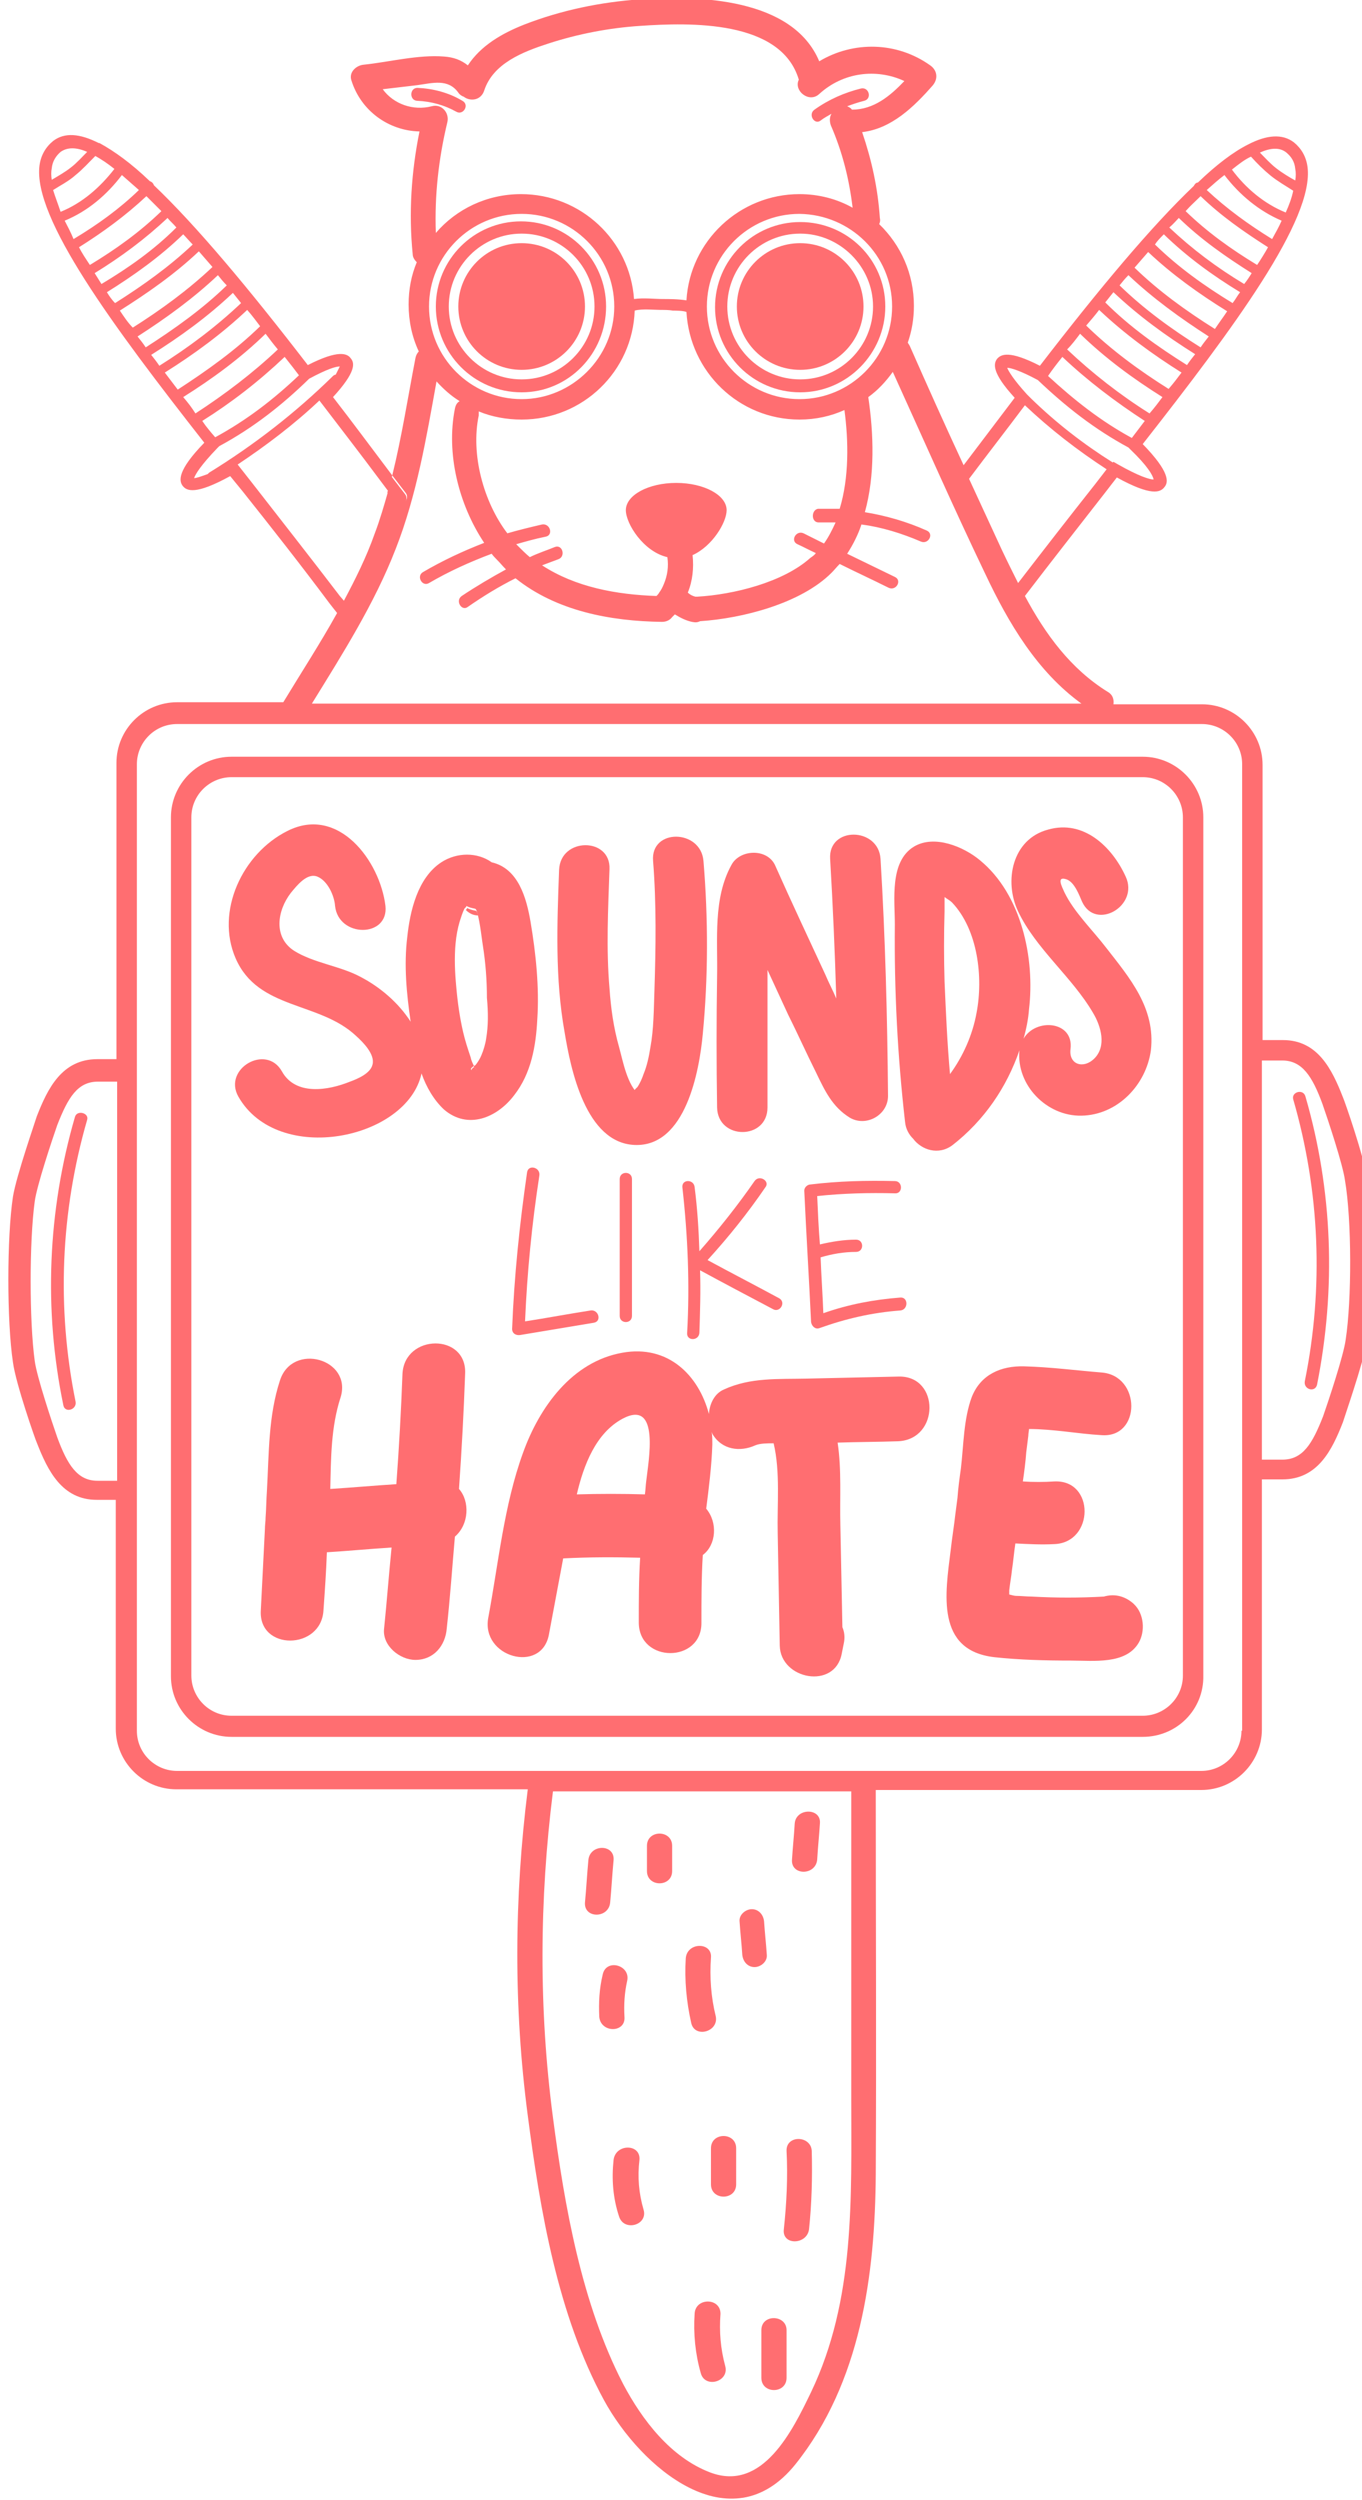 <?xml version="1.0" encoding="utf-8"?>
<!-- Generator: Adobe Illustrator 23.0.1, SVG Export Plug-In . SVG Version: 6.00 Build 0)  -->
<svg version="1.1" id="Capa_2" xmlns="http://www.w3.org/2000/svg" xmlns:xlink="http://www.w3.org/1999/xlink" x="0px" y="0px"
	 viewBox="0 0 200 367" style="enable-background:new 0 0 200 367;" xml:space="preserve">
<style type="text/css">
	.st0{fill:#FF6E71;}
</style>
<g>
	<path class="st0" d="M59.3,73.9c-0.4,0.3-1,0.2-1.3-0.2l-1.1-1.4c0.2-0.8,0.4-1.5,0.6-2.3l2,2.6C59.8,73,59.7,73.6,59.3,73.9z"/>
	<path class="st0" d="M86.4,273.1c-0.2,2.1-0.3,4.1-0.5,6.2c-0.2,2.4,3.5,2.4,3.7,0c0.2-2.1,0.3-4.1,0.5-6.2
		C90.3,270.7,86.6,270.7,86.4,273.1L86.4,273.1z"/>
	<path class="st0" d="M88.5,289.9c-0.5,2.1-0.6,4.1-0.5,6.2c0.2,2.4,3.9,2.4,3.7,0c-0.1-1.8,0-3.5,0.4-5.3
		C92.6,288.5,89,287.5,88.5,289.9L88.5,289.9z"/>
	<path class="st0" d="M95,271c0,1.2,0,2.5,0,3.7c0,2.4,3.7,2.4,3.7,0c0-1.2,0-2.5,0-3.7C98.7,268.6,95,268.6,95,271L95,271z"/>
	<path class="st0" d="M100.7,287.5c-0.2,3.2,0.1,6.4,0.8,9.5c0.5,2.3,4.1,1.3,3.6-1c-0.7-2.8-0.9-5.7-0.7-8.6
		C104.6,285.1,100.9,285.1,100.7,287.5L100.7,287.5z"/>
	<path class="st0" d="M108.6,282.1c0.1,1.6,0.3,3.3,0.4,4.9c0.1,1,0.8,1.8,1.8,1.8c0.9,0,1.9-0.8,1.8-1.8c-0.1-1.6-0.3-3.3-0.4-4.9
		c-0.1-1-0.8-1.8-1.8-1.8C109.5,280.3,108.5,281.1,108.6,282.1L108.6,282.1z"/>
	<path class="st0" d="M116.7,267.7c-0.1,1.8-0.3,3.6-0.4,5.3c-0.2,2.4,3.5,2.4,3.7,0c0.1-1.8,0.3-3.6,0.4-5.3
		C120.6,265.4,116.9,265.4,116.7,267.7L116.7,267.7z"/>
	<path class="st0" d="M115.5,315.8c0.2,3.9,0,7.7-0.4,11.5c-0.3,2.4,3.4,2.3,3.7,0c0.4-3.8,0.5-7.7,0.4-11.5
		C119.1,313.5,115.4,313.4,115.5,315.8L115.5,315.8z"/>
	<path class="st0" d="M104.4,315.4c0,1.8,0,3.6,0,5.3c0,2.4,3.7,2.4,3.7,0c0-1.8,0-3.6,0-5.3C108.1,313,104.4,313,104.4,315.4
		L104.4,315.4z"/>
	<path class="st0" d="M90.1,317.1c-0.3,2.8-0.1,5.6,0.8,8.3c0.7,2.3,4.3,1.3,3.6-1c-0.7-2.4-0.9-4.8-0.6-7.3
		C94.1,314.7,90.4,314.7,90.1,317.1L90.1,317.1z"/>
	<path class="st0" d="M102,339.7c-0.2,2.9,0.1,5.9,0.9,8.7c0.6,2.3,4.2,1.3,3.6-1c-0.7-2.6-0.9-5.1-0.7-7.7
		C105.8,337.3,102.1,337.3,102,339.7L102,339.7z"/>
	<path class="st0" d="M111.8,342.1c0,2.3,0,4.7,0,7c0,2.4,3.7,2.4,3.7,0c0-2.3,0-4.7,0-7C115.5,339.8,111.8,339.7,111.8,342.1
		L111.8,342.1z"/>
	<path class="st0" d="M59.5,72.6l-2-2.6c-0.2,0.8-0.4,1.5-0.6,2.3l1.1,1.4c0.3,0.4,0.9,0.5,1.3,0.2C59.7,73.6,59.8,73,59.5,72.6z"/>
	<path class="st0" d="M200.7,172.9c-0.4-3.1-3.3-11.4-3.5-11.8c-1.6-4.1-3.7-8.4-8.8-8.4h-3v-40.4c0-4.9-4-8.9-8.9-8.9h-13
		c0.1-0.7-0.1-1.4-0.8-1.8c-5.5-3.4-9.2-8.5-12.2-14.1c3.9-5.1,7.9-10.2,11.8-15.2l1.7-2.2c5.1,2.8,6.4,2.2,7,1.4
		c0.6-0.7,0.8-2.2-3.2-6.3c13.4-17.1,25.2-33,24.2-40.7c-0.2-1.5-0.9-2.7-2-3.6c-1.7-1.3-4-1.1-6.7,0.3c0,0,0,0,0,0c0,0,0,0,0,0
		c-2.2,1.1-4.7,3-7.4,5.6c0,0,0,0,0,0c-0.3,0-0.5,0.3-0.6,0.5c-6.2,5.9-13.9,15.1-22.6,26.4c-4.5-2.3-5.7-1.7-6.3-1
		c-0.5,0.7-0.8,2,2.6,5.7c-2.5,3.3-5,6.6-7.5,9.9c-2.7-5.8-5.3-11.6-7.9-17.5c-0.1-0.2-0.2-0.3-0.3-0.5c0.6-1.7,0.9-3.5,0.9-5.4
		c0-4.7-1.9-8.9-5.1-12c0.1-0.2,0.2-0.5,0.1-0.9c-0.3-4.4-1.2-8.5-2.6-12.6c4.3-0.5,7.6-3.7,10.4-6.9c0.8-1,0.6-2.2-0.4-2.9
		c-4.9-3.5-11.3-3.6-16.3-0.6c-3.9-9.3-17.7-9.7-26.3-9.1c-5.8,0.4-11.6,1.6-17,3.7c-3.3,1.3-6.4,3.1-8.3,6c-1-0.8-2.1-1.2-3.5-1.3
		c-3.8-0.3-8,0.8-11.8,1.2c-1.1,0.1-2.2,1.1-1.8,2.3c1.4,4.5,5.5,7.4,10,7.5c-1.2,5.9-1.6,12-1,18c0,0.5,0.3,0.9,0.6,1.2
		c-0.8,1.9-1.2,4-1.2,6.2c0,2.4,0.5,4.8,1.5,6.9c-0.2,0.2-0.4,0.5-0.5,1c-1.1,5.7-2,11.5-3.4,17.2l2,2.6c0.3,0.4,0.2,1-0.2,1.3
		c-0.4,0.3-1,0.2-1.3-0.2l-1.1-1.4c-0.6,2.1-1.2,4.2-2,6.3c-1.2,3.4-2.8,6.6-4.5,9.8l-0.6-0.7c-4.2-5.5-8.6-11.1-12.8-16.5l-2.2-2.8
		c4.2-2.8,8.3-5.9,12-9.4c2.9,3.8,6,7.8,8.9,11.7l1.2,1.6c0.2-0.8,0.4-1.5,0.6-2.3l-0.3-0.4c-2.8-3.7-5.6-7.5-8.4-11.1
		c3.4-3.7,3.2-5,2.6-5.7c-0.5-0.7-1.8-1.3-6.3,1c-8.7-11.3-16.4-20.5-22.6-26.4c-0.1-0.3-0.3-0.5-0.6-0.6c-2.7-2.6-5.2-4.4-7.4-5.6
		c0,0-0.1,0-0.1,0c0,0,0,0,0,0c-2.8-1.4-5-1.6-6.7-0.3c-1.1,0.9-1.8,2.1-2,3.6c-1,7.7,10.8,23.6,24.2,40.7c-4,4.1-3.7,5.6-3.2,6.3
		c0.6,0.8,1.9,1.4,7-1.4l1.8,2.2c4.3,5.4,8.7,11,12.8,16.5l1.1,1.4c-2.5,4.5-5.3,8.8-7.9,13.1H26c-4.9,0-8.9,4-8.9,8.9v43.5h-2.8
		c-5.2,0-7.3,4.3-8.9,8.4c-0.1,0.4-3,8.7-3.5,11.8c-0.9,6-0.9,18.3,0,24.3c0.4,3.1,3.3,11.4,3.5,11.8c1.6,4.1,3.7,8.4,8.8,8.4h2.8
		v33.6c0,4.9,4,8.9,8.9,8.9h51.6c-2,15.9-2.1,32,0,47.9c1.8,13.9,4.4,29.3,11.2,41.8c5.4,9.9,18.6,21.2,28.1,9.4
		c9.6-12,11.7-27.8,11.8-42.6c0.1-18.8,0-37.6,0-56.4h47.8c4.9,0,8.9-4,8.9-8.9v-36.7h3c5.2,0,7.3-4.3,8.9-8.4
		c0.1-0.4,3-8.7,3.5-11.8C201.5,191.1,201.5,178.9,200.7,172.9z M7.6,24.7c0.1-1,0.6-1.8,1.3-2.4c1-0.7,2.3-0.7,3.9,0
		c-0.8,0.8-1.5,1.6-2.4,2.3c-0.9,0.7-1.8,1.2-2.8,1.8C7.5,25.8,7.5,25.2,7.6,24.7z M7.8,27.9c1.1-0.7,2.3-1.3,3.3-2.2
		c1-0.8,1.9-1.8,2.9-2.8c0.9,0.5,1.8,1.1,2.8,1.9c-2.1,2.7-4.7,5-7.9,6.3C8.5,29.9,8.1,28.9,7.8,27.9z M9.5,32.4
		c3.4-1.4,6.2-3.8,8.4-6.7c0.8,0.7,1.6,1.4,2.5,2.2c-2.9,2.8-6.1,5.1-9.6,7.2C10.4,34.1,9.9,33.2,9.5,32.4z M11.6,36.3
		c3.5-2.2,6.8-4.6,9.9-7.5c0.7,0.7,1.4,1.4,2.2,2.2c-3.2,3.1-6.7,5.6-10.5,7.9C12.6,38,12,37.1,11.6,36.3z M13.9,40.1
		c3.9-2.4,7.4-5,10.7-8.1c0.4,0.5,0.9,0.9,1.3,1.4c-3.3,3.3-7,5.9-11,8.3C14.6,41.2,14.2,40.6,13.9,40.1z M15.7,42.9
		c4-2.5,7.8-5.2,11.2-8.5c0.5,0.5,0.9,1,1.4,1.5c-3.5,3.3-7.3,6-11.4,8.6C16.4,44,16,43.4,15.7,42.9z M17.6,45.6
		c4.1-2.6,8-5.3,11.6-8.7c0.7,0.8,1.3,1.5,2,2.3c-3.6,3.4-7.6,6.3-11.7,8.9C18.8,47.4,18.2,46.5,17.6,45.6z M20.2,49.4
		c4.2-2.7,8.2-5.6,11.8-9c0.4,0.5,0.8,1,1.3,1.5c-3.6,3.5-7.7,6.4-11.9,9.1C21,50.4,20.6,49.9,20.2,49.4z M22.2,52.1
		c4.3-2.7,8.3-5.6,12-9.1c0.4,0.5,0.8,1,1.2,1.5c-3.7,3.5-7.7,6.5-12,9.2C23,53.1,22.6,52.6,22.2,52.1z M24.2,54.7
		c4.3-2.7,8.4-5.7,12.1-9.2c0.7,0.8,1.3,1.6,1.9,2.4c-3.7,3.6-7.8,6.5-12.1,9.3C25.5,56.4,24.8,55.5,24.2,54.7z M26.9,58.3
		c4.3-2.7,8.4-5.7,12.1-9.3c0.6,0.8,1.2,1.6,1.8,2.3c-3.7,3.5-7.8,6.6-12.1,9.4C28.2,59.9,27.6,59.1,26.9,58.3z M29.7,61.8
		C34,59.1,38,56,41.8,52.4c0.8,1,1.5,1.9,2.1,2.7c-3.8,3.6-7.7,6.6-12.3,9.1C31,63.5,30.3,62.7,29.7,61.8z M30.7,69.4
		c-0.1,0.1-0.2,0.2-0.2,0.2c-1.1,0.4-1.7,0.6-2,0.6c0.2-0.6,1-1.9,3.4-4.4l0.3-0.3c5-2.7,9.2-6,13.2-9.9c0,0,0,0,0,0
		c2.6-1.4,3.9-1.8,4.5-1.8c-0.1,0.2-0.3,0.6-0.6,1.2c-0.1,0-0.3,0.1-0.4,0.2C43.3,60.7,37.2,65.4,30.7,69.4z M17.1,217.4h-2.8
		c-2.9,0-4.4-2.3-5.9-6.4c-0.8-2.3-3-8.9-3.3-11.2c-0.8-5.8-0.8-17.6,0-23.4c0.3-2.3,2.5-8.9,3.3-11.2c1.6-4.1,3-6.4,6-6.4h2.8
		V217.4z M188.9,22.4c0.7,0.6,1.2,1.3,1.3,2.4c0.1,0.5,0.1,1.1,0,1.7c-0.9-0.5-1.9-1.1-2.8-1.8c-0.9-0.7-1.6-1.5-2.4-2.3
		C186.6,21.7,187.9,21.6,188.9,22.4z M183.7,23c0.9,1,1.8,1.9,2.9,2.8c1,0.8,2.2,1.5,3.3,2.2c-0.2,1-0.6,2.1-1.1,3.2
		c-3.2-1.3-5.9-3.6-7.9-6.3C181.9,24.1,182.8,23.4,183.7,23z M179.8,25.7c2.2,2.9,5.1,5.3,8.4,6.7c-0.4,0.9-0.9,1.8-1.4,2.7
		c-3.4-2.1-6.6-4.4-9.6-7.2C178.1,27.1,179,26.3,179.8,25.7z M176.3,28.8c3,2.9,6.3,5.2,9.9,7.5c-0.5,0.9-1,1.7-1.6,2.6
		c-3.8-2.3-7.3-4.8-10.5-7.9C174.8,30.2,175.6,29.5,176.3,28.8z M173.1,32c3.3,3.2,6.9,5.7,10.7,8.1v0c-0.3,0.5-0.7,1.1-1.1,1.6
		c-4-2.4-7.6-5.1-11-8.3C172.3,32.9,172.7,32.4,173.1,32z M170.9,34.4c3.4,3.3,7.1,6,11.2,8.5c-0.4,0.5-0.7,1.1-1.1,1.6
		c-4.1-2.5-7.9-5.2-11.4-8.6C169.9,35.4,170.4,34.9,170.9,34.4z M166.6,39.3c0.7-0.8,1.3-1.5,2-2.3c3.5,3.3,7.4,6.1,11.6,8.7
		c-0.6,0.9-1.2,1.7-1.8,2.6C174.1,45.6,170.1,42.7,166.6,39.3L166.6,39.3z M165.7,40.4c3.6,3.4,7.6,6.3,11.8,9
		c-0.4,0.5-0.8,1-1.2,1.6c-4.3-2.7-8.3-5.6-11.9-9.1C164.8,41.4,165.2,40.9,165.7,40.4z M163.5,42.9c3.7,3.5,7.7,6.4,12,9.1
		c-0.4,0.5-0.8,1-1.2,1.6c-4.3-2.7-8.4-5.6-12-9.2C162.7,43.9,163.1,43.4,163.5,42.9z M161.4,45.5c3.7,3.5,7.8,6.5,12.1,9.2
		c-0.6,0.8-1.2,1.6-1.9,2.4c-4.3-2.7-8.4-5.7-12.1-9.3C160.1,47.1,160.8,46.3,161.4,45.5z M158.6,49c3.7,3.6,7.8,6.6,12.1,9.3
		c-0.6,0.8-1.2,1.6-1.9,2.4c-4.3-2.7-8.4-5.9-12.1-9.4C157.4,50.6,158,49.8,158.6,49z M156,52.4c3.7,3.5,7.8,6.6,12.1,9.4
		c-0.6,0.8-1.3,1.7-1.9,2.5c-4.6-2.5-8.5-5.6-12.3-9.1C154.5,54.3,155.2,53.4,156,52.4z M147.9,54c0.5,0,1.9,0.4,4.5,1.8
		c4.1,3.9,8.3,7.2,13.3,9.9l0.3,0.3c2.5,2.4,3.3,3.8,3.4,4.4c-0.6,0-2.2-0.5-5.2-2.2l-0.7-0.4l-0.1,0.1c-4.3-2.7-8.3-5.8-12-9.4l0,0
		l-0.6-0.6C148.8,55.7,148.1,54.5,147.9,54z M150.5,59.5c3.7,3.5,7.7,6.6,12,9.4l-1.7,2.2c-3.8,4.8-7.6,9.7-11.3,14.5
		c-0.8-1.6-1.6-3.2-2.4-4.9c-1.6-3.5-3.2-6.9-4.8-10.4C145,66.7,147.8,63.1,150.5,59.5z M131,45c0,7.5-6.1,13.6-13.6,13.6
		c-7.5,0-13.6-6.1-13.6-13.6s6.1-13.6,13.6-13.6C124.9,31.5,131,37.5,131,45z M120.2,76.7c0.8,0,1.7,0,2.5,0c-0.5,1.1-1,2.1-1.7,3.1
		c-1-0.5-2-1-3-1.5c-1.1-0.5-2,1.1-0.9,1.6c0.9,0.4,1.8,0.9,2.7,1.3c-0.2,0.3-0.5,0.5-0.8,0.7c-4,3.6-11.3,5.4-16.6,5.7
		c-0.1,0-0.2,0-0.3,0c-0.4-0.1-0.8-0.3-1.1-0.6c0.7-1.7,0.9-3.6,0.7-5.5c2.9-1.3,5-4.8,5-6.6c0-2.2-3.3-4-7.4-4
		c-4.1,0-7.4,1.8-7.4,4c0,2,2.6,6.1,6.1,6.9c0.2,1.4,0,2.7-0.5,3.9c-0.2,0.5-0.4,0.9-0.7,1.3c-0.1,0.2-0.3,0.4-0.4,0.5
		c-5.9-0.2-11.9-1.3-16.8-4.5c0.8-0.3,1.6-0.6,2.4-0.9c1.1-0.4,0.6-2.2-0.5-1.8c-1.2,0.5-2.5,0.9-3.7,1.5c-0.6-0.5-1.2-1.1-1.8-1.7
		c-0.1-0.1-0.1-0.1-0.2-0.2c1.4-0.4,2.8-0.8,4.3-1.1c1.2-0.2,0.7-2-0.5-1.8c-1.7,0.4-3.4,0.8-5.1,1.3C71,73.7,69.1,66.7,70.3,61
		c0-0.2,0-0.4,0-0.6c1.9,0.8,4.1,1.2,6.3,1.2c9,0,16.3-7.1,16.6-16c1.1-0.3,2.9-0.1,3.8-0.1c0.6,0,1.2,0,1.8,0.1c0.3,0,1.5,0,2,0.2
		c0.5,8.8,7.7,15.8,16.6,15.8c2.4,0,4.6-0.5,6.6-1.4c0.6,4.5,0.7,9.9-0.7,14.5c-1,0-2.1,0-3.2,0C119.1,74.9,119.1,76.7,120.2,76.7z
		 M63,45c0-7.5,6.1-13.6,13.6-13.6c7.5,0,13.6,6.1,13.6,13.6S84,58.6,76.6,58.6C69.1,58.6,63,52.5,63,45z M56.2,13.1
		c1.7-0.2,3.4-0.4,5.1-0.6c2.2-0.3,4.5-1,6,1.1c0.2,0.3,0.5,0.5,0.8,0.6c0.9,0.7,2.5,0.6,3-0.9c1.3-4,5.7-5.7,9.4-6.9
		C84.8,5,89.4,4.1,94,3.8c7.3-0.5,20.7-0.9,23.3,7.9c-0.8,1.6,1.5,3.5,3,2.1c3.5-3.2,8.4-3.8,12.5-1.9c-2.1,2.2-4.5,4.2-7.7,4.2
		c-0.2-0.3-0.5-0.4-0.7-0.5c0.8-0.3,1.7-0.6,2.5-0.8c1.2-0.3,0.7-2.1-0.5-1.8c-2.4,0.6-4.7,1.6-6.8,3.1c-1,0.7,0,2.3,0.9,1.6
		c0.5-0.4,1.1-0.7,1.6-1c-0.3,0.5-0.3,1.1-0.1,1.7c1.7,3.9,2.7,7.9,3.2,12.1c-2.3-1.3-5-2-7.8-2c-8.8,0-16.1,6.9-16.6,15.6
		c-1.2-0.2-2.6-0.2-3.5-0.2c-1.1,0-2.8-0.2-4.2,0c-0.6-8.6-7.8-15.4-16.6-15.4c-5,0-9.5,2.2-12.5,5.7c-0.2-5.5,0.4-10.9,1.7-16.3
		c0.3-1.4-0.9-2.7-2.3-2.3C60.7,16.3,57.8,15.3,56.2,13.1z M58.1,80.6c3.1-7.9,4.5-16.3,6-24.6c1,1.1,2.1,2.1,3.4,2.9
		c-0.4,0.2-0.6,0.6-0.7,1.1c-1.3,6.5,0.5,14,4.3,19.7c-3.1,1.2-6.1,2.6-9,4.3c-1,0.6-0.1,2.2,0.9,1.6c2.9-1.7,6-3.1,9.2-4.3
		c0.2,0.3,0.5,0.6,0.7,0.8c0.5,0.5,0.9,1,1.4,1.5c-2.2,1.2-4.4,2.5-6.5,3.9c-1,0.7,0,2.3,0.9,1.6c2.3-1.6,4.6-3,7-4.2
		c6,4.8,13.9,6.3,21.5,6.4c0.7,0,1.2-0.3,1.5-0.7c0,0,0,0,0,0c0,0,0.1-0.1,0.1-0.1c0.1-0.1,0.2-0.2,0.3-0.3c0.8,0.5,1.6,0.9,2.5,1.1
		c0.5,0.1,0.8,0.1,1.2-0.1c6.2-0.4,14.8-2.6,19.3-7.1c0.4-0.4,0.8-0.9,1.2-1.3c2.4,1.2,4.8,2.3,7.2,3.5c1.1,0.5,2-1.1,0.9-1.6
		c-2.3-1.1-4.7-2.3-7-3.4c0.9-1.4,1.6-2.8,2.1-4.3c3,0.4,5.9,1.3,8.7,2.5c1.1,0.5,2-1.1,0.9-1.6c-2.9-1.3-6-2.2-9.1-2.7
		c1.5-5.4,1.3-11.5,0.5-16.9c1.4-1,2.6-2.3,3.6-3.7c4.5,9.9,8.9,19.9,13.6,29.7c3.4,7.2,7.6,14.3,14.1,19H45.8
		C50.3,96,55,88.6,58.1,80.6z M119.1,351.2c-2.7,5.6-7.1,14.7-14.8,11.8c-5.8-2.2-10-7.7-12.8-13c-6.1-11.8-8.6-26.1-10.3-39.1
		c-2.1-15.9-2-32,0-47.9H125c0,15,0,30,0,44.9C125,322.7,125.6,337.6,119.1,351.2z M182.3,254.1c0,3.2-2.6,5.9-5.9,5.9H26
		c-3.2,0-5.9-2.6-5.9-5.9V112.2c0-3.2,2.6-5.9,5.9-5.9h150.5c3.2,0,5.9,2.6,5.9,5.9V254.1z M197.6,196.7c-0.3,2.3-2.5,8.9-3.3,11.2
		c-1.6,4.1-3,6.4-6,6.4h-3v-58.6h3c2.9,0,4.4,2.3,5.9,6.4c0.8,2.3,3,8.9,3.3,11.2C198.5,179.1,198.5,190.9,197.6,196.7z"/>
	<path class="st0" d="M11,164c-4,13.8-4.6,28.3-1.7,42.3c0.2,1.2,2,0.7,1.8-0.5c-2.8-13.8-2.2-27.9,1.7-41.4
		C13.1,163.4,11.3,162.9,11,164L11,164z"/>
	<path class="st0" d="M189.9,161.4c3.9,13.5,4.5,27.6,1.7,41.4c-0.2,1.2,1.5,1.7,1.8,0.5c2.8-14.1,2.3-28.5-1.7-42.3
		C191.4,159.8,189.6,160.3,189.9,161.4L189.9,161.4z"/>
	<path class="st0" d="M167.8,255H34c-4.9,0-8.9-4-8.9-8.9V120c0-4.9,4-8.9,8.9-8.9h133.8c4.9,0,8.9,4,8.9,8.9v126
		C176.8,251,172.8,255,167.8,255z M34,114.1c-3.2,0-5.9,2.6-5.9,5.9v126c0,3.2,2.6,5.9,5.9,5.9h133.8c3.2,0,5.9-2.6,5.9-5.9V120
		c0-3.2-2.6-5.9-5.9-5.9H34z"/>
	<path class="st0" d="M127.5,58c-0.4-2.3-3.9-1.4-3.6,1c0.1,0.4,0.1,0.9,0.2,1.3c1.2-0.5,2.4-1.2,3.4-2
		C127.5,58.2,127.5,58.1,127.5,58z"/>
	<circle class="st0" cx="117.5" cy="45" r="9.3"/>
	<path class="st0" d="M117.5,57.6c-6.9,0-12.5-5.6-12.5-12.5s5.6-12.5,12.5-12.5S130,38.1,130,45S124.4,57.6,117.5,57.6z
		 M117.5,34.3c-5.9,0-10.7,4.8-10.7,10.7s4.8,10.7,10.7,10.7c5.9,0,10.7-4.8,10.7-10.7S123.3,34.3,117.5,34.3z"/>
	<circle class="st0" cx="76.6" cy="45" r="9.3"/>
	<path class="st0" d="M76.6,57.6C69.6,57.6,64,51.9,64,45s5.6-12.5,12.5-12.5c6.9,0,12.5,5.6,12.5,12.5S83.5,57.6,76.6,57.6z
		 M76.6,34.3c-5.9,0-10.7,4.8-10.7,10.7s4.8,10.7,10.7,10.7S87.3,50.9,87.3,45S82.5,34.3,76.6,34.3z"/>
	<path class="st0" d="M127.5,58c-0.4-2.3-3.9-1.4-3.6,1c0.1,0.4,0.1,0.9,0.2,1.3c1.2-0.5,2.4-1.2,3.4-2
		C127.5,58.2,127.5,58.1,127.5,58z"/>
	<path class="st0" d="M61.3,14.8c2,0.1,3.9,0.6,5.7,1.6c1,0.6,2-1,0.9-1.6c-2-1.2-4.3-1.8-6.6-1.9C60.1,12.9,60.1,14.8,61.3,14.8
		L61.3,14.8z"/>
	<g>
		<path class="st0" d="M77.9,135.3c-0.6-3.5-1.8-7.8-5.7-8.7c-2.1-1.5-5.1-1.5-7.4,0c-3.5,2.3-4.6,7.2-5,11
			c-0.5,4.1-0.1,8.3,0.5,12.4c-1.8-2.8-4.5-5.1-7.4-6.6c-3-1.6-6.8-2-9.7-3.8c-3.1-2-2.5-5.9-0.5-8.5c0.9-1.1,2.4-3,3.9-2.4
			c1.5,0.6,2.5,2.8,2.6,4.3c0.5,4.7,7.9,4.7,7.4,0c-0.8-6.6-6.9-14.8-14.4-11c-6.6,3.3-10.6,11.8-7.6,18.7
			c3.3,7.6,12.3,6.3,17.7,11.4c1,0.9,2.8,2.7,2.4,4.2c-0.3,1.3-2.2,2.1-3.3,2.5c-3.2,1.3-8,2.1-10-1.5c-2.3-4.1-8.7-0.4-6.4,3.7
			c5.8,10.2,24.8,6.3,26.9-3.4c0.7,2,1.8,3.9,3.3,5.3c3.5,3,7.8,1.2,10.3-2.1c2.5-3.2,3.2-7.2,3.4-11.2
			C79.2,145,78.7,140,77.9,135.3z M71.4,152.4c-0.1,0.8-0.4,1.8-0.7,2.5c-0.2,0.5-0.5,1-0.9,1.5c-0.1,0-0.1,0.1-0.2,0.1
			c0,0,0,0.1,0,0.1c0.6,0.7,0.6,0.9,0,0.6c-0.6-0.1-0.6-0.3,0-0.7c-0.2-0.4-0.4-0.8-0.5-1.3c-0.4-1.2-0.8-2.4-1.1-3.7
			c-0.5-2.2-0.8-4.3-1-6.6c-0.2-2.1-0.3-4.3-0.1-6.4c0.1-1.1,0.3-2.2,0.6-3.2c0.2-0.6,0.4-1.3,0.7-1.9c0,0,0.1-0.1,0.1-0.1
			c0.1-0.1,0.2-0.2,0.2-0.3c0.3,0.2,0.7,0.3,1.2,0.4c0.2,0,0.3,0.3,0.4,0.7c0.4,1.3,0.7,4.2,0.8,4.7c0.4,2.5,0.6,5.1,0.6,7.7
			C71.7,148.7,71.7,150.6,71.4,152.4z"/>
		<path class="st0" d="M70.2,134.4c-0.7,0-1.3-0.3-1.8-0.8c0.1-0.1,0.2-0.2,0.2-0.3c0.3,0.2,0.7,0.3,1.2,0.4
			C70,133.7,70.1,134,70.2,134.4z"/>
		<path class="st0" d="M69.7,157.3c-0.6-0.1-0.6-0.3,0-0.7c0,0,0,0.1,0,0.1C70.3,157.4,70.3,157.6,69.7,157.3z"/>
		<path class="st0" d="M82.1,127.7c-0.3,8-0.6,16,0.8,23.8c0.9,5.5,3.1,16.3,10.3,16.6c7.5,0.3,9.5-10.9,10-16.3
			c0.8-8.3,0.8-17,0.1-25.4c-0.4-4.7-7.8-4.8-7.4,0c0.5,6.3,0.4,12.7,0.2,19c-0.1,2.8-0.1,5.7-0.6,8.4c-0.2,1.3-0.5,2.7-1,3.9
			c-0.2,0.6-0.5,1.3-0.9,1.9c-0.8,0.7-0.7,1.1,0.3,1.2c-1.8-1.5-2.4-4.9-3-7.1c-0.8-2.8-1.2-5.7-1.4-8.6c-0.5-5.8-0.2-11.7,0-17.5
			C89.7,122.9,82.3,122.9,82.1,127.7L82.1,127.7z"/>
		<path class="st0" d="M130.4,160.9c0,2.8-3.2,4.6-5.6,3.2c-2.6-1.6-3.7-4-5-6.7c-1.4-2.8-2.7-5.7-4.1-8.5c-1-2.2-2-4.3-3-6.5
			c0,1.1,0,2.2,0,3.3c0,5.6,0,11.3,0,16.9c0,4.8-7.3,4.8-7.4,0c-0.1-6.4-0.1-12.9,0-19.3c0.1-5.4-0.6-11.4,2.1-16.3
			c1.2-2.3,5.2-2.5,6.4,0c2.4,5.4,4.9,10.7,7.4,16.1c0.5,1.2,1.1,2.3,1.6,3.5c-0.2-6.8-0.5-13.7-0.9-20.5c-0.3-4.8,7.1-4.7,7.4,0
			C130,137.6,130.3,149.3,130.4,160.9z"/>
		<path class="st0" d="M162.4,139.1c-2-2.6-4.7-5.2-6.1-8.1c-0.4-0.9-1.2-2.4,0.3-1.9c1.2,0.4,1.9,2.4,2.3,3.3
			c2,4.3,8.4,0.6,6.4-3.7c-2-4.4-6.2-8.4-11.4-6.9c-5.3,1.4-6.5,7.6-4.4,12c2.6,5.5,7.9,9.6,11,14.9c1.2,2,2,4.9,0.2,6.7
			c-1.6,1.6-3.8,0.9-3.5-1.4c0.5-4.1-5.1-4.6-6.9-1.5c0.4-1.4,0.7-2.9,0.8-4.3c0.9-7.5-1.1-16.9-7.2-21.9c-2.4-2-6.7-3.8-9.7-2
			c-3.6,2.2-2.8,7.8-2.8,11.4c-0.1,9.7,0.4,19.4,1.5,29c0.1,1.1,0.6,1.9,1.2,2.5c1.2,1.6,3.7,2.5,5.8,0.9c4.6-3.6,7.9-8.4,9.8-13.9
			c-0.5,5.1,4,9.7,9.1,9.6c5.3-0.1,9.5-4.5,10.2-9.6C169.7,148,165.9,143.6,162.4,139.1z M143.4,148.7c-0.6,3.3-2,6.4-3.9,9
			c-0.4-4.5-0.6-9-0.8-13.6c-0.1-3.4-0.1-6.9,0-10.3c0-0.7,0-1.4,0-2.1c0.4,0.3,0.8,0.5,1.1,0.8
			C143.6,136.5,144.4,143.5,143.4,148.7z"/>
		<path class="st0" d="M87.2,194.2c-3.6,0.6-7.2,1.2-10.8,1.8c-0.6,0.1-1.2-0.2-1.2-0.9c0.3-7.7,1.1-15.4,2.2-23
			c0.2-1.2,2-0.7,1.8,0.5c-1.1,7.1-1.8,14.3-2.1,21.4c3.2-0.5,6.4-1.1,9.6-1.6C87.9,192.2,88.4,194,87.2,194.2z"/>
		<path class="st0" d="M91,173.1c0,6.7,0,13.4,0,20.1c0,1.2,1.8,1.2,1.8,0c0-6.7,0-13.4,0-20.1C92.8,171.9,91,171.9,91,173.1
			L91,173.1z"/>
		<path class="st0" d="M113.5,192.2c-3.6-1.9-7.2-3.8-10.7-5.7c0.1,3.1,0,6.1-0.1,9.2c-0.1,1.2-1.9,1.2-1.8,0
			c0.4-7.1,0.1-14.3-0.7-21.4c-0.1-1.2,1.7-1.2,1.8,0c0.4,3.1,0.6,6.2,0.7,9.4c2.9-3.3,5.6-6.7,8.1-10.3c0.7-1,2.3,0,1.6,0.9
			c-2.6,3.8-5.4,7.3-8.5,10.7c3.5,1.9,7,3.7,10.5,5.6C115.5,191.2,114.5,192.8,113.5,192.2z"/>
		<path class="st0" d="M132.2,192.4c-4.1,0.3-8,1.2-11.9,2.6c-0.6,0.2-1.1-0.3-1.2-0.9c-0.3-6.4-0.7-12.8-1-19.3
			c0-0.5,0.5-0.9,0.9-0.9c4.1-0.5,8.2-0.6,12.4-0.5c1.2,0,1.2,1.9,0,1.8c-3.8-0.1-7.6,0-11.4,0.4c0.1,2.3,0.2,4.7,0.4,7.1
			c1.7-0.4,3.5-0.7,5.3-0.7c1.2,0,1.2,1.8,0,1.8c-1.8,0-3.5,0.3-5.2,0.8c0.1,2.7,0.3,5.5,0.4,8.2c3.7-1.3,7.4-2,11.3-2.3
			C133.4,190.4,133.4,192.3,132.2,192.4z"/>
		<path class="st0" d="M66.8,225.6c-0.4,4.5-0.7,9-1.2,13.5c-0.2,2.5-1.9,4.6-4.6,4.6c-2.3,0-4.9-2.1-4.6-4.6
			c0.4-3.9,0.7-7.9,1.1-11.9c-3.2,0.2-6.3,0.5-9.5,0.7c-0.1,2.8-0.3,5.7-0.5,8.5c-0.3,5.9-9.6,6-9.2,0c0.2-4,0.4-7.9,0.6-11.9
			c0-0.6,0.1-1.1,0.1-1.7c0.1-1.3,0.1-2.6,0.2-4c0.3-5.4,0.2-10.9,1.9-16.1c1.8-5.7,10.7-3.2,8.9,2.5c-1.4,4.3-1.4,8.9-1.5,13.4
			c3.2-0.2,6.5-0.5,9.7-0.7c0.4-5.4,0.7-10.8,0.9-16.2c0.3-5.9,9.5-6,9.2,0c-0.2,5.6-0.5,11.2-0.9,16.9
			C69,220.4,68.9,223.8,66.8,225.6z"/>
		<path class="st0" d="M132,202.1c-4.5,0.1-9,0.2-13.5,0.3c-4.2,0.1-8.3-0.2-12.2,1.6c-1.4,0.6-2.1,2.1-2.2,3.6
			c-1.5-5.7-6-10.2-12.7-9c-7.4,1.3-12.2,8-14.6,14.7c-2.8,7.7-3.6,16.2-5.1,24.2c-1.1,5.8,7.8,8.3,8.9,2.5
			c0.7-3.7,1.4-7.5,2.1-11.2c3.8-0.2,7.5-0.2,11.3-0.1c-0.2,3.2-0.2,6.3-0.2,9.5c0,6,9.3,6,9.2,0c0-3.3,0-6.6,0.2-9.9v0
			c2-1.5,2.2-4.8,0.5-6.8c0,0,0,0,0,0c0.4-3.1,0.8-6.3,0.9-9.4c0-0.6,0-1.3-0.1-1.9c0,0.1,0.1,0.2,0.1,0.3c1.4,2.4,4.1,2.7,6.3,1.7
			c0.7-0.3,1.8-0.3,2.7-0.3c1,4.2,0.5,9,0.6,13.2c0.1,5.5,0.2,11,0.3,16.5c0.1,5,8.1,6.5,9.1,1.2c0.1-0.5,0.2-1,0.3-1.5
			c0.2-0.9,0.1-1.7-0.2-2.4c-0.1-5-0.2-10-0.3-15c-0.1-3.9,0.2-8.1-0.4-12.1c3-0.1,5.9-0.1,8.9-0.2C138,211.3,138,202,132,202.1z
			 M94.9,217.4c-0.1,0.7-0.1,1.3-0.2,2c-3.3-0.1-6.7-0.1-10,0c1-4.3,2.8-9,6.7-11.1C97,205.3,95.2,214.6,94.9,217.4z"/>
		<path class="st0" d="M166.5,235.5l-0.1-0.1c-1.4-1.2-2.9-1.4-4.3-1c0,0,0,0,0,0c-3.5,0.2-7.1,0.2-10.6,0c-0.8,0-1.6-0.1-2.3-0.1
			c-0.2,0-0.6-0.1-1-0.2c0-0.2,0-0.4,0-0.6c0.1-1,0.3-2,0.4-3c0.2-1.3,0.3-2.6,0.5-3.9c1.9,0.1,3.8,0.2,5.7,0.1c5.9-0.2,6-9.5,0-9.2
			c-1.5,0.1-3.1,0.1-4.6,0c0.2-1.4,0.4-2.9,0.5-4.3c0.1-0.8,0.2-1.6,0.3-2.4c0-0.4,0.1-0.7,0.1-1c3.5,0,7.2,0.7,10.6,0.9
			c5.9,0.5,5.9-8.8,0-9.2c-3.7-0.3-7.5-0.8-11.3-0.9c-3.4-0.1-6.4,1.2-7.7,4.5c-1.2,3.2-1.2,7.1-1.6,10.5c-0.2,1.4-0.4,2.9-0.5,4.3
			c-0.1,0.8-0.2,1.5-0.3,2.3c-0.2,1.8-0.5,3.6-0.7,5.4c-0.8,6.4-2.2,14.7,6.4,15.7c3.7,0.4,7.5,0.5,11.3,0.5c3.3,0,8,0.6,9.9-2.6
			C168.2,239.5,168,236.9,166.5,235.5z M159.1,236.6c0,0,0.1-0.1,0.1-0.1C159.2,236.5,159.2,236.5,159.1,236.6
			C159.2,236.6,159.2,236.6,159.1,236.6z"/>
	</g>
</g>
</svg>
